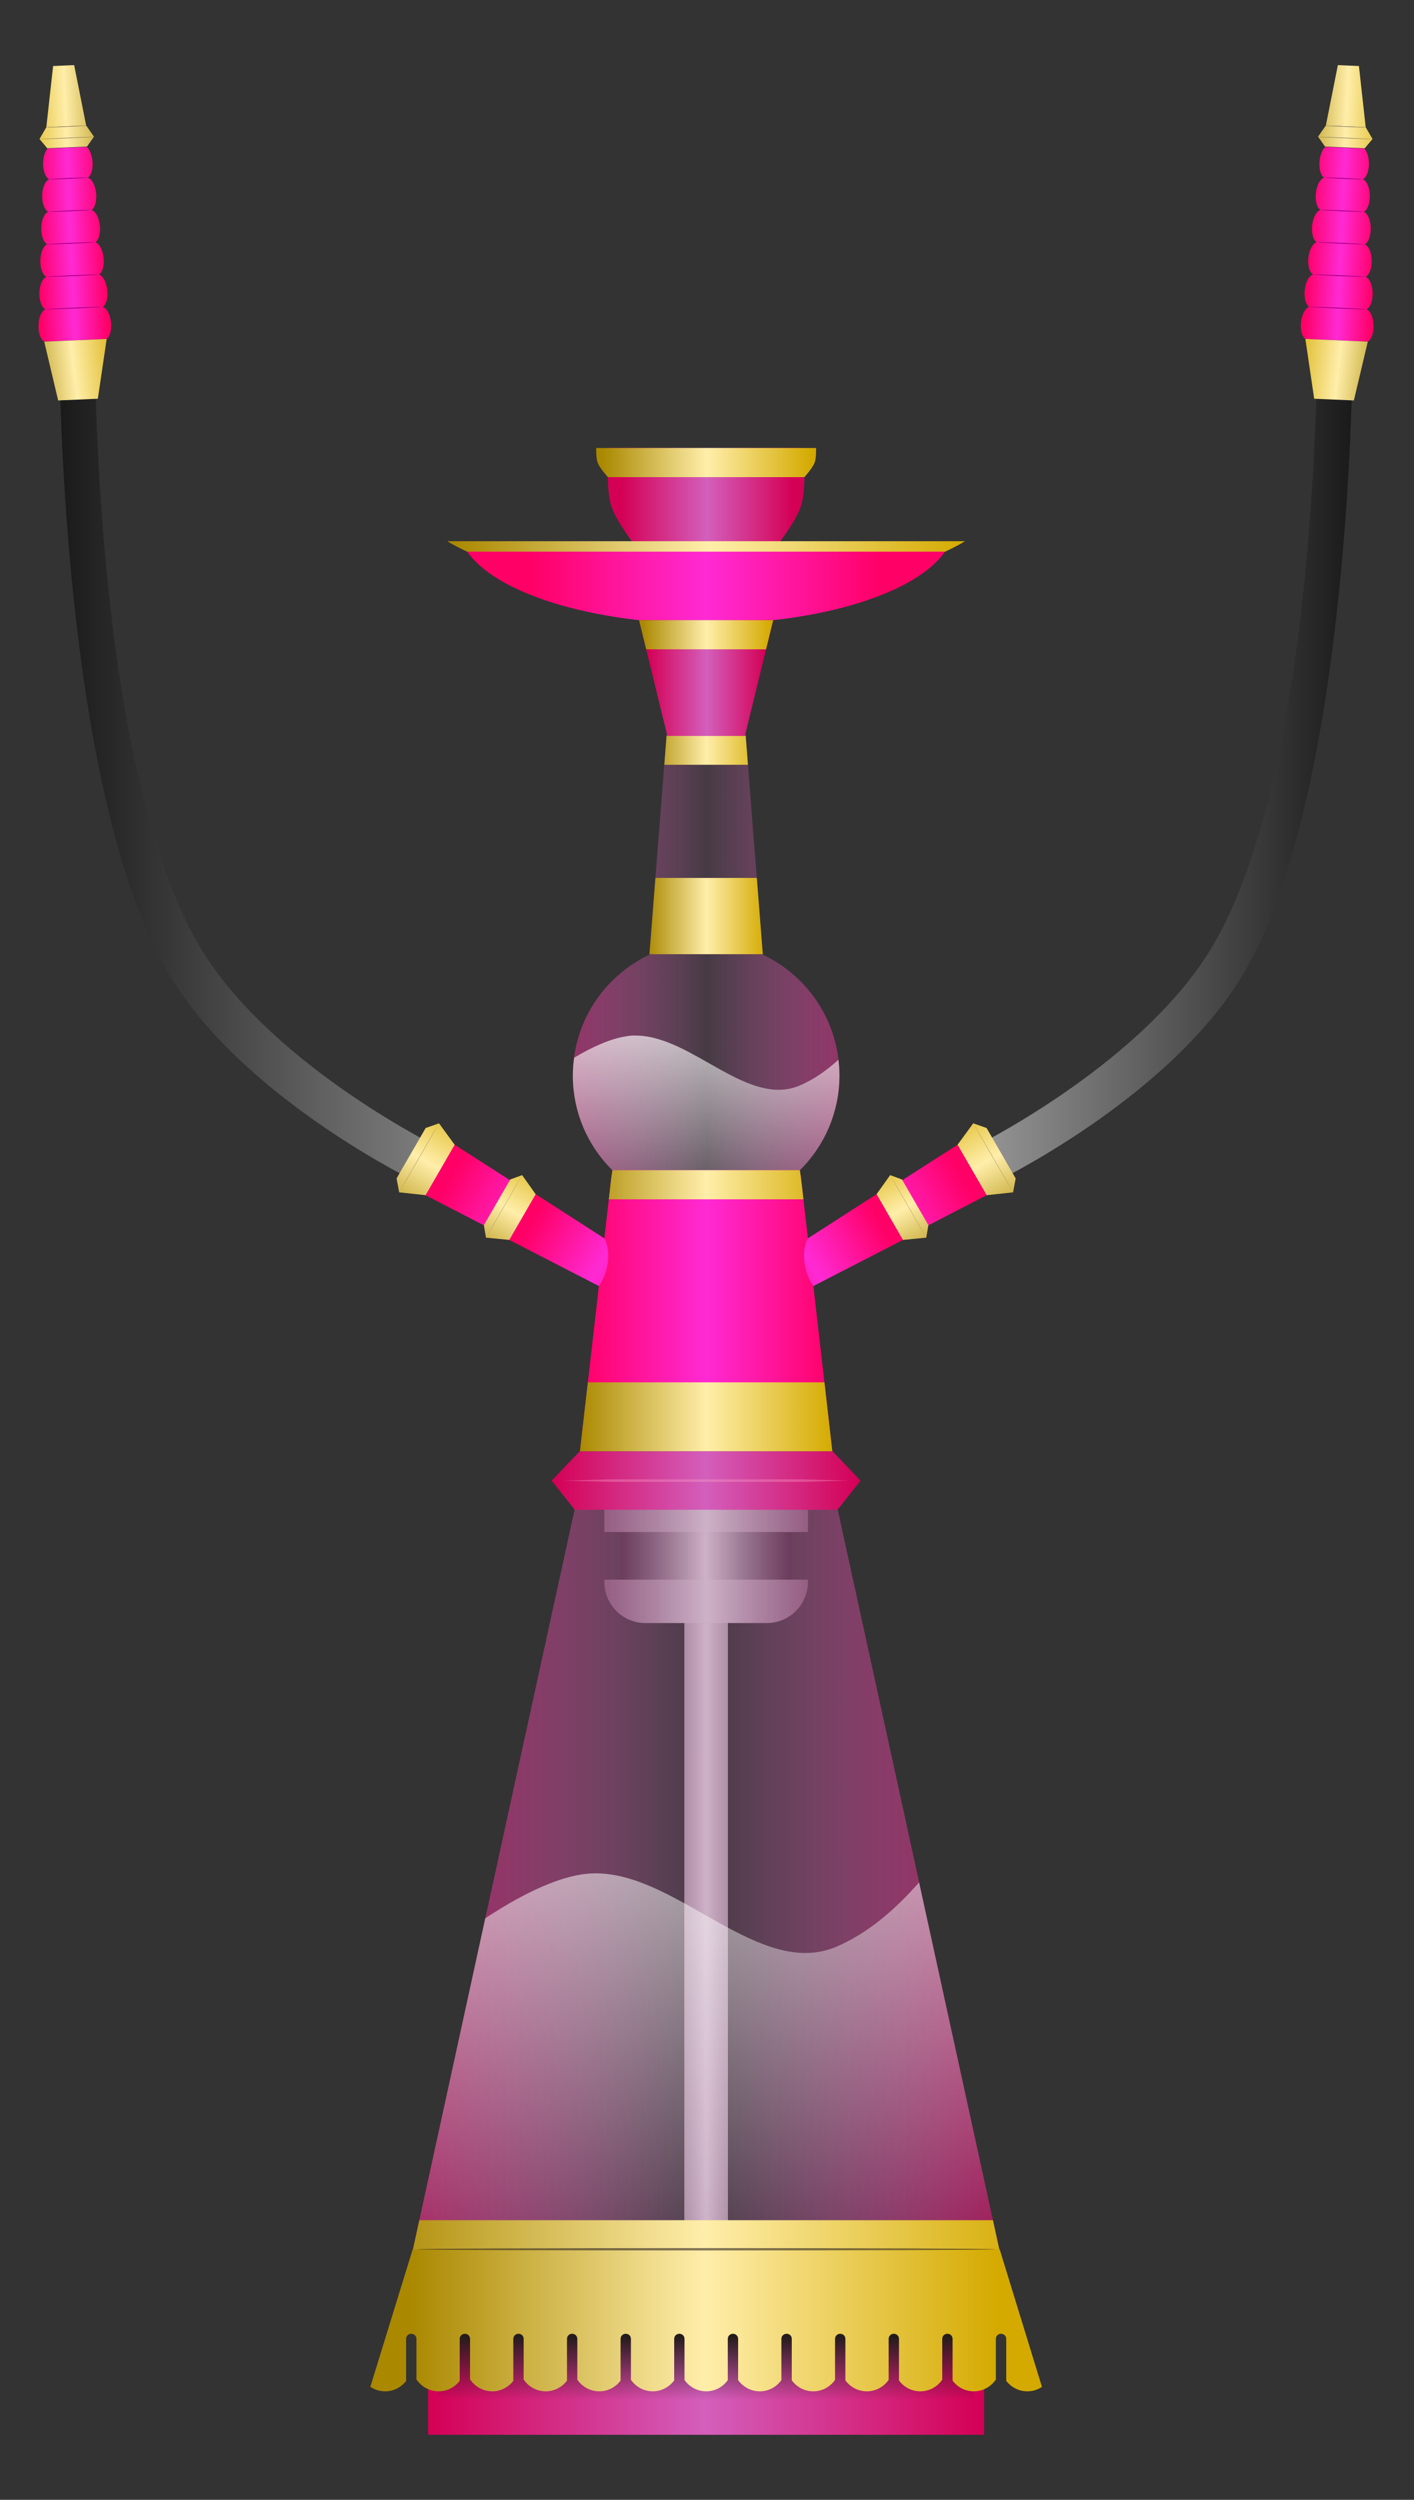 <?xml version="1.0" encoding="UTF-8" standalone="no"?>
<!-- Created with Inkscape (http://www.inkscape.org/) -->

<svg
   xmlns:dc="http://purl.org/dc/elements/1.1/"
   xmlns:cc="http://creativecommons.org/ns#"
   xmlns:rdf="http://www.w3.org/1999/02/22-rdf-syntax-ns#"
   xmlns:svg="http://www.w3.org/2000/svg"
   xmlns="http://www.w3.org/2000/svg"
   xmlns:xlink="http://www.w3.org/1999/xlink"
   xmlns:sodipodi="http://sodipodi.sourceforge.net/DTD/sodipodi-0.dtd"
   xmlns:inkscape="http://www.inkscape.org/namespaces/inkscape"
   width="300"
   height="530"
   id="svg2"
   version="1.1"
   inkscape:version="0.48.2 r9819"
   sodipodi:docname="Hookah.svg">
  <rect width="100%" height="100%" fill="#333333" stroke="none"/>
  <title
     id="title5192">Hookah Sheesha Water Pipe </title>
  <defs
     id="defs4">
    <linearGradient
       inkscape:collect="always"
       id="linearGradient3288">
      <stop
         style="stop-color:#ffffff;stop-opacity:1;"
         offset="0"
         id="stop3290" />
      <stop
         style="stop-color:#ffffff;stop-opacity:0;"
         offset="1"
         id="stop3292" />
    </linearGradient>
    <linearGradient
       inkscape:collect="always"
       id="linearGradient3241">
      <stop
         style="stop-color:#ffffff;stop-opacity:1;"
         offset="0"
         id="stop3243" />
      <stop
         style="stop-color:#ffffff;stop-opacity:0;"
         offset="1"
         id="stop3245" />
    </linearGradient>
    <linearGradient
       id="linearGradient10487">
      <stop
         style="stop-color:#1a1a1a;stop-opacity:1;"
         offset="0"
         id="stop10489" />
      <stop
         style="stop-color:#808080;stop-opacity:1"
         offset="1"
         id="stop10491" />
    </linearGradient>
    <linearGradient
       id="linearGradient10479">
      <stop
         style="stop-color:#1a1a1a;stop-opacity:1;"
         offset="0"
         id="stop10481" />
      <stop
         style="stop-color:#999999;stop-opacity:1"
         offset="1"
         id="stop10483" />
    </linearGradient>
    <linearGradient
       inkscape:collect="always"
       id="linearGradient9201">
      <stop
         style="stop-color:#241c1c;stop-opacity:1;"
         offset="0"
         id="stop9203" />
      <stop
         style="stop-color:#241c1c;stop-opacity:0;"
         offset="1"
         id="stop9205" />
    </linearGradient>
    <linearGradient
       id="linearGradient6828">
      <stop
         style="stop-color:#241c22;stop-opacity:1"
         offset="0"
         id="stop6830" />
      <stop
         id="stop6836"
         offset="0.5"
         style="stop-color:#c8b7c4;stop-opacity:1" />
      <stop
         style="stop-color:#241c22;stop-opacity:1"
         offset="1"
         id="stop6832" />
    </linearGradient>
    <linearGradient
       id="linearGradient5284">
      <stop
         id="stop5286"
         offset="0"
         style="stop-color:#ff0066;stop-opacity:1" />
      <stop
         style="stop-color:#ff2ad4;stop-opacity:1"
         offset="0.5"
         id="stop5288" />
      <stop
         id="stop5290"
         offset="1"
         style="stop-color:#ff0066;stop-opacity:1" />
    </linearGradient>
    <linearGradient
       id="linearGradient5272">
      <stop
         style="stop-color:#ff0066;stop-opacity:1"
         offset="0"
         id="stop5274" />
      <stop
         id="stop5282"
         offset="0.5"
         style="stop-color:#ff2ad4;stop-opacity:1" />
      <stop
         style="stop-color:#ff0066;stop-opacity:1"
         offset="1"
         id="stop5276" />
    </linearGradient>
    <linearGradient
       id="linearGradient5159">
      <stop
         style="stop-color:#d4aa00;stop-opacity:1"
         offset="0"
         id="stop5161" />
      <stop
         id="stop5167"
         offset="0.5"
         style="stop-color:#ffeeaa;stop-opacity:1" />
      <stop
         style="stop-color:#aa8800;stop-opacity:1"
         offset="1"
         id="stop5163" />
    </linearGradient>
    <linearGradient
       id="linearGradient5077">
      <stop
         style="stop-color:#d40055;stop-opacity:1;"
         offset="0"
         id="stop5079" />
      <stop
         id="stop5085"
         offset="0.5"
         style="stop-color:#d35fbc;stop-opacity:1" />
      <stop
         style="stop-color:#d40055;stop-opacity:1"
         offset="1"
         id="stop5081" />
    </linearGradient>
    <linearGradient
       id="linearGradient5067">
      <stop
         style="stop-color:#aa0044;stop-opacity:1"
         offset="0"
         id="stop5069" />
      <stop
         id="stop5075"
         offset="0.5"
         style="stop-color:#ff80e5;stop-opacity:0.095" />
      <stop
         style="stop-color:#aa0044;stop-opacity:1"
         offset="1"
         id="stop5071" />
    </linearGradient>
    <linearGradient
       id="linearGradient5159-8">
      <stop
         style="stop-color:#d4aa00;stop-opacity:1"
         offset="0"
         id="stop5161-8" />
      <stop
         id="stop5167-2"
         offset="0.5"
         style="stop-color:#ffeeaa;stop-opacity:1" />
      <stop
         style="stop-color:#aa8800;stop-opacity:1"
         offset="1"
         id="stop5163-7" />
    </linearGradient>
    <linearGradient
       id="linearGradient5159-2">
      <stop
         style="stop-color:#d4aa00;stop-opacity:1"
         offset="0"
         id="stop5161-6" />
      <stop
         id="stop5167-0"
         offset="0.5"
         style="stop-color:#ffeeaa;stop-opacity:1" />
      <stop
         style="stop-color:#aa8800;stop-opacity:1"
         offset="1"
         id="stop5163-4" />
    </linearGradient>
    <linearGradient
       inkscape:collect="always"
       xlink:href="#linearGradient6828"
       id="linearGradient10303"
       gradientUnits="userSpaceOnUse"
       gradientTransform="translate(1.074,0)"
       x1="637.972"
       y1="715.647"
       x2="717.48"
       y2="715.647" />
    <linearGradient
       inkscape:collect="always"
       xlink:href="#linearGradient6828"
       id="linearGradient10305"
       gradientUnits="userSpaceOnUse"
       gradientTransform="matrix(3.92,0,0,0.146,-1978.062,477.628)"
       x1="667.095"
       y1="715.647"
       x2="688.357"
       y2="715.647" />
    <linearGradient
       inkscape:collect="always"
       xlink:href="#linearGradient6828"
       id="linearGradient10307"
       gradientUnits="userSpaceOnUse"
       gradientTransform="matrix(4.667,0,0,0.174,-2483.918,450.781)"
       x1="660.751"
       y1="715.647"
       x2="694.701"
       y2="715.647" />
    <linearGradient
       inkscape:collect="always"
       xlink:href="#linearGradient5067"
       id="linearGradient10309"
       gradientUnits="userSpaceOnUse"
       gradientTransform="matrix(1.722,0,0,1.708,-427.869,-813.544)"
       x1="478.212"
       y1="817.123"
       x2="807.458"
       y2="817.123" />
    <linearGradient
       inkscape:collect="always"
       xlink:href="#linearGradient5077"
       id="linearGradient10315"
       gradientUnits="userSpaceOnUse"
       gradientTransform="matrix(2.48,0,0,1.708,-889.065,-958.626)"
       x1="658.936"
       y1="314.489"
       x2="606.296"
       y2="314.489" />
    <linearGradient
       inkscape:collect="always"
       xlink:href="#linearGradient5159-8"
       id="linearGradient10317"
       gradientUnits="userSpaceOnUse"
       gradientTransform="matrix(7.295,0,0,1.708,-3933.996,-2589.674)"
       x1="643.362"
       y1="1259.258"
       x2="621.533"
       y2="1259.258" />
    <linearGradient
       inkscape:collect="always"
       xlink:href="#linearGradient5272"
       id="linearGradient10319"
       gradientUnits="userSpaceOnUse"
       gradientTransform="matrix(1.715,0,0,1.708,-485.708,-637.128)"
       x1="601.601"
       y1="144.119"
       x2="756.589"
       y2="144.119" />
    <linearGradient
       inkscape:collect="always"
       xlink:href="#linearGradient5159-8"
       id="linearGradient10321"
       gradientUnits="userSpaceOnUse"
       gradientTransform="matrix(17.746,0,0,1.708,-10542.169,-2533.3)"
       x1="643.362"
       y1="1259.258"
       x2="621.533"
       y2="1259.258" />
    <linearGradient
       inkscape:collect="always"
       xlink:href="#linearGradient5067"
       id="linearGradient10323"
       gradientUnits="userSpaceOnUse"
       gradientTransform="matrix(1.708,0,0,1.708,-401.009,-2087.921)"
       x1="736.445"
       y1="1162.046"
       x2="528.799"
       y2="1162.046" />
    <linearGradient
       inkscape:collect="always"
       xlink:href="#linearGradient5159"
       id="linearGradient10325"
       gradientUnits="userSpaceOnUse"
       gradientTransform="matrix(1.236,0,0,1.708,-102.409,-2275.956)"
       x1="669.094"
       y1="1259.258"
       x2="595.801"
       y2="1259.258" />
    <linearGradient
       inkscape:collect="always"
       xlink:href="#linearGradient5159"
       id="linearGradient10327"
       gradientUnits="userSpaceOnUse"
       gradientTransform="matrix(1.236,0,0,1.708,-102.416,-2419.295)"
       x1="669.094"
       y1="1259.258"
       x2="595.801"
       y2="1259.258" />
    <linearGradient
       inkscape:collect="always"
       xlink:href="#linearGradient5077"
       id="linearGradient10333"
       gradientUnits="userSpaceOnUse"
       gradientTransform="matrix(1.708,0,0,1.708,-401.003,-828.378)"
       x1="658.936"
       y1="314.489"
       x2="606.296"
       y2="314.489" />
    <linearGradient
       inkscape:collect="always"
       xlink:href="#linearGradient5159"
       id="linearGradient10335"
       gradientUnits="userSpaceOnUse"
       gradientTransform="matrix(4.45,0,0,1.708,-2135.082,-2459.413)"
       x1="643.362"
       y1="1259.258"
       x2="621.533"
       y2="1259.258" />
    <linearGradient
       inkscape:collect="always"
       xlink:href="#linearGradient5284"
       id="linearGradient10337"
       gradientUnits="userSpaceOnUse"
       gradientTransform="matrix(1.806,0,0,1.708,-547.446,-639.722)"
       x1="626.205"
       y1="466.187"
       x2="731.986"
       y2="466.187" />
    <linearGradient
       inkscape:collect="always"
       xlink:href="#linearGradient5159"
       id="linearGradient10339"
       gradientUnits="userSpaceOnUse"
       gradientTransform="matrix(1.806,0,0,1.708,-463.056,-2090.516)"
       x1="685.787"
       y1="1259.258"
       x2="579.108"
       y2="1259.258" />
    <linearGradient
       inkscape:collect="always"
       xlink:href="#linearGradient5077"
       id="linearGradient10341"
       gradientUnits="userSpaceOnUse"
       gradientTransform="matrix(0.772,0,0,0.57,182.399,-217.062)"
       x1="491.94"
       y1="1002.962"
       x2="793.73"
       y2="1002.962" />
    <linearGradient
       inkscape:collect="always"
       xlink:href="#linearGradient5284"
       id="linearGradient10343"
       gradientUnits="userSpaceOnUse"
       gradientTransform="matrix(-0.61,-0.446,0.61,-0.446,433.161,1971.561)"
       x1="653.138"
       y1="1230.238"
       x2="565.015"
       y2="1139.384" />
    <linearGradient
       inkscape:collect="always"
       xlink:href="#linearGradient5159-2"
       id="linearGradient10345"
       gradientUnits="userSpaceOnUse"
       gradientTransform="matrix(0,0.396,-2.709,-6.4919197e-8,2104.803,588.921)"
       x1="-431.292"
       y1="499.439"
       x2="-431.292"
       y2="474.994" />
    <linearGradient
       inkscape:collect="always"
       xlink:href="#linearGradient5284"
       id="linearGradient10347"
       gradientUnits="userSpaceOnUse"
       gradientTransform="matrix(-0.61,-0.446,0.61,-0.446,433.161,1269.681)"
       x1="653.138"
       y1="1230.238"
       x2="565.015"
       y2="1139.384" />
    <linearGradient
       inkscape:collect="always"
       xlink:href="#linearGradient5159-2"
       id="linearGradient10349"
       gradientUnits="userSpaceOnUse"
       gradientTransform="matrix(0,0.396,-2.709,-6.4919201e-8,2104.803,588.921)"
       x1="-431.292"
       y1="499.439"
       x2="-431.292"
       y2="474.994" />
    <linearGradient
       inkscape:collect="always"
       xlink:href="#linearGradient5284"
       id="linearGradient10351"
       gradientUnits="userSpaceOnUse"
       gradientTransform="matrix(-0.61,-0.446,0.61,-0.446,433.161,1971.561)"
       x1="653.138"
       y1="1230.238"
       x2="565.015"
       y2="1139.384" />
    <linearGradient
       inkscape:collect="always"
       xlink:href="#linearGradient5159-2"
       id="linearGradient10353"
       gradientUnits="userSpaceOnUse"
       gradientTransform="matrix(0,0.396,-2.709,-6.4919197e-8,2104.803,588.921)"
       x1="-431.292"
       y1="499.439"
       x2="-431.292"
       y2="474.994" />
    <linearGradient
       inkscape:collect="always"
       xlink:href="#linearGradient5284"
       id="linearGradient10355"
       gradientUnits="userSpaceOnUse"
       gradientTransform="matrix(-0.61,-0.446,0.61,-0.446,433.161,1269.681)"
       x1="653.138"
       y1="1230.238"
       x2="565.015"
       y2="1139.384" />
    <linearGradient
       inkscape:collect="always"
       xlink:href="#linearGradient5159-2"
       id="linearGradient10357"
       gradientUnits="userSpaceOnUse"
       gradientTransform="matrix(0,0.396,-2.709,-6.4919201e-8,2104.803,588.921)"
       x1="-431.292"
       y1="499.439"
       x2="-431.292"
       y2="474.994" />
    <linearGradient
       inkscape:collect="always"
       xlink:href="#linearGradient5077"
       id="linearGradient10359"
       gradientUnits="userSpaceOnUse"
       gradientTransform="matrix(1.664,0,0,2.429,-442.181,-1315.734)"
       x1="804.828"
       y1="955.734"
       x2="552.464"
       y2="955.734" />
    <linearGradient
       inkscape:collect="always"
       xlink:href="#linearGradient9201"
       id="linearGradient10361"
       gradientUnits="userSpaceOnUse"
       gradientTransform="matrix(1,0,0,1.64,2.397827e-6,-1820.878)"
       x1="702.429"
       y1="1688.219"
       x2="702.429"
       y2="1717.317" />
    <linearGradient
       inkscape:collect="always"
       xlink:href="#linearGradient5159"
       id="linearGradient10363"
       gradientUnits="userSpaceOnUse"
       gradientTransform="matrix(1.713,0,0,1.708,-475.243,-1885.29)"
       x1="808.214"
       y1="1640.891"
       x2="548.405"
       y2="1640.891" />
    <linearGradient
       inkscape:collect="always"
       xlink:href="#linearGradient5159"
       id="linearGradient10365"
       gradientUnits="userSpaceOnUse"
       gradientTransform="matrix(5.665,0,0,1.708,-2894.39,-1280.997)"
       x1="676.511"
       y1="1262.174"
       x2="587.661"
       y2="1262.174" />
    <linearGradient
       inkscape:collect="always"
       xlink:href="#linearGradient5159-2"
       id="linearGradient10367"
       gradientUnits="userSpaceOnUse"
       gradientTransform="matrix(0,3.291,-2.904,-8.0523226e-7,1517.533,722.279)"
       x1="-431.292"
       y1="499.439"
       x2="-431.292"
       y2="474.994" />
    <linearGradient
       inkscape:collect="always"
       xlink:href="#linearGradient5284"
       id="linearGradient10369"
       gradientUnits="userSpaceOnUse"
       gradientTransform="matrix(0.823,0.083,-0.069,0.997,-40.6,4.947)"
       x1="153.26"
       y1="-587.005"
       x2="96.233"
       y2="-582.237" />
    <linearGradient
       inkscape:collect="always"
       xlink:href="#linearGradient5159-8"
       id="linearGradient10371"
       gradientUnits="userSpaceOnUse"
       gradientTransform="matrix(1.623,-0.041,0.07,1.005,-426.633,-725.258)"
       x1="338.191"
       y1="221.065"
       x2="292.395"
       y2="221.065" />
    <linearGradient
       inkscape:collect="always"
       xlink:href="#linearGradient5159-2"
       id="linearGradient10373"
       gradientUnits="userSpaceOnUse"
       gradientTransform="matrix(0,-0.692,-2.904,1.6923694e-7,1517.534,-987.136)"
       x1="-431.292"
       y1="499.439"
       x2="-431.292"
       y2="474.994" />
    <linearGradient
       inkscape:collect="always"
       xlink:href="#linearGradient5159-2"
       id="linearGradient10375"
       gradientUnits="userSpaceOnUse"
       gradientTransform="matrix(0,3.291,-2.904,-8.0523226e-7,1517.533,722.279)"
       x1="-431.292"
       y1="499.439"
       x2="-431.292"
       y2="474.994" />
    <linearGradient
       inkscape:collect="always"
       xlink:href="#linearGradient5284"
       id="linearGradient10377"
       gradientUnits="userSpaceOnUse"
       gradientTransform="matrix(0.823,0.083,-0.069,0.997,-40.6,4.947)"
       x1="153.26"
       y1="-587.005"
       x2="96.233"
       y2="-582.237" />
    <linearGradient
       inkscape:collect="always"
       xlink:href="#linearGradient5159-8"
       id="linearGradient10379"
       gradientUnits="userSpaceOnUse"
       gradientTransform="matrix(1.623,-0.041,0.07,1.005,-426.633,-725.258)"
       x1="338.191"
       y1="221.065"
       x2="292.395"
       y2="221.065" />
    <linearGradient
       inkscape:collect="always"
       xlink:href="#linearGradient5159-2"
       id="linearGradient10381"
       gradientUnits="userSpaceOnUse"
       gradientTransform="matrix(0,-0.692,-2.904,1.6923694e-7,1517.534,-987.136)"
       x1="-431.292"
       y1="499.439"
       x2="-431.292"
       y2="474.994" />
    <linearGradient
       inkscape:collect="always"
       xlink:href="#linearGradient10479"
       id="linearGradient10485"
       x1="207.768"
       y1="513.602"
       x2="485.471"
       y2="513.602"
       gradientUnits="userSpaceOnUse" />
    <linearGradient
       inkscape:collect="always"
       xlink:href="#linearGradient10487"
       id="linearGradient10493"
       x1="207.768"
       y1="513.602"
       x2="485.471"
       y2="513.602"
       gradientUnits="userSpaceOnUse" />
    <linearGradient
       inkscape:collect="always"
       xlink:href="#linearGradient5067"
       id="linearGradient3238"
       gradientUnits="userSpaceOnUse"
       gradientTransform="matrix(0.483,0,0,0.479,-160.504,5.856)"
       x1="478.212"
       y1="817.123"
       x2="807.458"
       y2="817.123" />
    <linearGradient
       inkscape:collect="always"
       xlink:href="#linearGradient3241"
       id="linearGradient3247"
       x1="164.732"
       y1="320.048"
       x2="179.267"
       y2="473.474"
       gradientUnits="userSpaceOnUse" />
    <linearGradient
       inkscape:collect="always"
       id="linearGradient3241-7">
      <stop
         style="stop-color:#ffffff;stop-opacity:1;"
         offset="0"
         id="stop3243-4" />
      <stop
         style="stop-color:#ffffff;stop-opacity:0;"
         offset="1"
         id="stop3245-0" />
    </linearGradient>
    <linearGradient
       gradientTransform="matrix(0.682,0,0,0.682,48.715,470.958)"
       y2="473.474"
       x2="179.267"
       y1="320.048"
       x1="164.732"
       gradientUnits="userSpaceOnUse"
       id="linearGradient3264"
       xlink:href="#linearGradient3241-7"
       inkscape:collect="always" />
    <linearGradient
       inkscape:collect="always"
       xlink:href="#linearGradient5067"
       id="linearGradient3285"
       gradientUnits="userSpaceOnUse"
       gradientTransform="matrix(0.479,0,0,0.479,-152.97,-351.617)"
       x1="736.445"
       y1="1162.046"
       x2="528.799"
       y2="1162.046" />
    <linearGradient
       inkscape:collect="always"
       xlink:href="#linearGradient3288"
       id="linearGradient3294"
       x1="142.749"
       y1="198.823"
       x2="143.32"
       y2="259.919"
       gradientUnits="userSpaceOnUse" />
  </defs>
  <sodipodi:namedview
     id="base"
     pagecolor="#ffffff"
     bordercolor="#666666"
     borderopacity="1.0"
     inkscape:pageopacity="0.0"
     inkscape:pageshadow="2"
     inkscape:zoom="0.61918773"
     inkscape:cx="-15.645066"
     inkscape:cy="302.58653"
     inkscape:document-units="px"
     inkscape:current-layer="layer1"
     showgrid="false"
     inkscape:showpageshadow="false"
     inkscape:window-width="1600"
     inkscape:window-height="850"
     inkscape:window-x="-8"
     inkscape:window-y="-8"
     inkscape:window-maximized="1"
     showguides="true"
     inkscape:guide-bbox="true" />
  <g
     inkscape:label="Layer 1"
     inkscape:groupmode="layer"
     id="layer1"
     transform="translate(0,-522.362)">
    <g
       id="g10383"
       transform="matrix(0.302,0,0,0.302,-54.059,741.302)">
      <g
         transform="translate(-2.15e-5,0)"
         id="g10268">
        <g
           transform="matrix(-0.963,0,0,0.963,1329.398,34.72)"
           id="g9113">
          <path
             style="fill:url(#linearGradient10485);fill-opacity:1;stroke:none"
             d="m 470.434,821.54 c 0,0 -124.65,-59.601 -180.009,-148.156 C 207.342,540.48 207.768,210.497 207.768,210.497 l 25.925,-4.833 c 0,0 -2.027,321.493 80.361,449.461 53.494,83.09 171.416,140.637 171.416,140.637 z"
             id="path9115"
             inkscape:connector-curvature="0"
             transform="translate(0,-747.638)"
             sodipodi:nodetypes="csccscc" />
          <g
             id="g9117"
             transform="matrix(1.06,-0.046,0.043,0.999,-6.524,13.815)">
            <g
               transform="matrix(0.979,0,0,1,134.807,-10.203)"
               id="g9119">
              <path
                 inkscape:connector-curvature="0"
                 id="path9121"
                 d="m 95.282,-734.607 -6.594,44.344 28,0 -6.594,-44.344 z"
                 style="fill:url(#linearGradient10367);fill-opacity:1;stroke:none"
                 sodipodi:nodetypes="ccccc" />
              <path
                 style="fill:url(#linearGradient10369);fill-opacity:1;stroke:none"
                 d="m 88.986,-674.669 c -1.864,1.904 -3.314,5.688 -3.625,10.188 -0.406,5.875 1.23,10.939 3.781,12.281 -2.697,0.817 -5.001,5.473 -5.406,11.344 -0.408,5.911 1.235,11.007 3.812,12.312 -2.721,0.769 -5.029,5.433 -5.438,11.344 -0.406,5.87 1.203,10.934 3.75,12.281 -2.7,0.811 -5,5.5 -5.406,11.375 -0.408,5.911 1.266,10.976 3.844,12.281 -2.721,0.769 -5.06,5.464 -5.469,11.375 -0.406,5.875 1.23,10.939 3.781,12.281 -2.697,0.817 -5.001,5.473 -5.406,11.344 -0.392,5.667 1.104,10.578 3.5,12.125 l 43.969,0 c 2.396,-1.547 3.892,-6.458 3.5,-12.125 -0.406,-5.87 -2.678,-10.527 -5.375,-11.344 2.551,-1.343 4.156,-6.406 3.75,-12.281 -0.408,-5.911 -2.717,-10.606 -5.438,-11.375 2.578,-1.305 4.221,-6.371 3.812,-12.281 -0.406,-5.875 -2.706,-10.564 -5.406,-11.375 2.547,-1.347 4.156,-6.411 3.75,-12.281 -0.408,-5.911 -2.717,-10.574 -5.438,-11.344 2.578,-1.305 4.221,-6.402 3.812,-12.312 -0.406,-5.87 -2.709,-10.527 -5.406,-11.344 2.551,-1.343 4.187,-6.406 3.781,-12.281 -0.31,-4.49 -1.734,-8.28 -3.594,-10.188 l -27.438,0 z"
                 id="path9123"
                 inkscape:connector-curvature="0" />
              <path
                 style="fill:url(#linearGradient10371);fill-opacity:1;stroke:none"
                 d="m 80.738,-534.127 8,43.269 27.902,0 8,-43.269 z"
                 id="path9125"
                 inkscape:connector-curvature="0"
                 sodipodi:nodetypes="ccccc" />
              <path
                 sodipodi:nodetypes="ccccccc"
                 style="fill:url(#linearGradient10373);fill-opacity:1;stroke:none"
                 d="m 88.702,-674.894 -5.159,-6.982 5.159,-8.384 27.973,0 5.159,8.384 -5.159,6.982 z"
                 id="path9127"
                 inkscape:connector-curvature="0" />
              <path
                 transform="matrix(1.094,0,0,-0.898,-756.127,361.572)"
                 d="m 802.379,1161.809 c 0,0.131 -7.778,0.237 -17.373,0.237 -9.595,0 -17.373,-0.106 -17.373,-0.237 0,-0.131 7.778,-0.237 17.373,-0.237 9.595,0 17.373,0.106 17.373,0.237 z"
                 sodipodi:ry="0.23733394"
                 sodipodi:rx="17.372845"
                 sodipodi:cy="1161.8091"
                 sodipodi:cx="785.00574"
                 id="path9129"
                 style="opacity:0.716;fill:#6c5d53;fill-opacity:1;stroke:none"
                 sodipodi:type="arc" />
              <path
                 sodipodi:type="arc"
                 style="opacity:0.716;fill:#6c5d53;fill-opacity:1;stroke:none"
                 id="path9131"
                 sodipodi:cx="785.00574"
                 sodipodi:cy="1161.8091"
                 sodipodi:rx="17.372845"
                 sodipodi:ry="0.23733394"
                 d="m 802.379,1161.809 c 0,0.131 -7.778,0.237 -17.373,0.237 -9.595,0 -17.373,-0.106 -17.373,-0.237 0,-0.131 7.778,-0.237 17.373,-0.237 9.595,0 17.373,0.106 17.373,0.237 z"
                 transform="matrix(0.798,0,0,-0.898,-523.414,353.249)" />
            </g>
            <path
               transform="matrix(1.075,0,0,0.646,-18.052,-717.535)"
               d="m 247.971,85.278 c 0,0.297 -5.47,0.537 -12.217,0.537 -6.747,0 -12.217,-0.24 -12.217,-0.537 0,-0.297 5.47,-0.537 12.217,-0.537 6.747,0 12.217,0.24 12.217,0.537 z"
               sodipodi:ry="0.53702539"
               sodipodi:rx="12.217327"
               sodipodi:cy="85.277946"
               sodipodi:cx="235.75415"
               id="path9133"
               style="fill:#aa0088;fill-opacity:1;stroke:none"
               sodipodi:type="arc" />
            <path
               sodipodi:type="arc"
               style="fill:#aa0088;fill-opacity:1;stroke:none"
               id="path9135"
               sodipodi:cx="235.75415"
               sodipodi:cy="85.277946"
               sodipodi:rx="12.217327"
               sodipodi:ry="0.53702539"
               d="m 247.971,85.278 c 0,0.297 -5.47,0.537 -12.217,0.537 -6.747,0 -12.217,-0.24 -12.217,-0.537 0,-0.297 5.47,-0.537 12.217,-0.537 6.747,0 12.217,0.24 12.217,0.537 z"
               transform="matrix(1.58,0,0,0.646,-137.125,-622.931)" />
            <path
               transform="matrix(1.464,0,0,0.646,-109.923,-646.582)"
               d="m 247.971,85.278 c 0,0.297 -5.47,0.537 -12.217,0.537 -6.747,0 -12.217,-0.24 -12.217,-0.537 0,-0.297 5.47,-0.537 12.217,-0.537 6.747,0 12.217,0.24 12.217,0.537 z"
               sodipodi:ry="0.53702539"
               sodipodi:rx="12.217327"
               sodipodi:cy="85.277946"
               sodipodi:cx="235.75415"
               id="path9137"
               style="fill:#aa0088;fill-opacity:1;stroke:none"
               sodipodi:type="arc" />
            <path
               transform="matrix(1.327,0,0,0.646,-77.539,-670.233)"
               d="m 247.971,85.278 c 0,0.297 -5.47,0.537 -12.217,0.537 -6.747,0 -12.217,-0.24 -12.217,-0.537 0,-0.297 5.47,-0.537 12.217,-0.537 6.747,0 12.217,0.24 12.217,0.537 z"
               sodipodi:ry="0.53702539"
               sodipodi:rx="12.217327"
               sodipodi:cy="85.277946"
               sodipodi:cx="235.75415"
               id="path9139"
               style="fill:#aa0088;fill-opacity:1;stroke:none"
               sodipodi:type="arc" />
            <path
               sodipodi:type="arc"
               style="fill:#aa0088;fill-opacity:1;stroke:none"
               id="path9141"
               sodipodi:cx="235.75415"
               sodipodi:cy="85.277946"
               sodipodi:rx="12.217327"
               sodipodi:ry="0.53702539"
               d="m 247.971,85.278 c 0,0.297 -5.47,0.537 -12.217,0.537 -6.747,0 -12.217,-0.24 -12.217,-0.537 0,-0.297 5.47,-0.537 12.217,-0.537 6.747,0 12.217,0.24 12.217,0.537 z"
               transform="matrix(1.19,0,0,0.646,-45.155,-693.884)" />
          </g>
        </g>
        <g
           id="g9089"
           transform="matrix(0.963,0,0,0.963,20.602,34.72)">
          <path
             sodipodi:nodetypes="csccscc"
             transform="translate(0,-747.638)"
             inkscape:connector-curvature="0"
             id="path8550"
             d="m 470.434,821.54 c 0,0 -124.65,-59.601 -180.009,-148.156 C 207.342,540.48 207.768,210.497 207.768,210.497 l 25.925,-4.833 c 0,0 -2.027,321.493 80.361,449.461 53.494,83.09 171.416,140.637 171.416,140.637 z"
             style="fill:url(#linearGradient10493);fill-opacity:1;stroke:none" />
          <g
             transform="matrix(1.06,-0.046,0.043,0.999,-6.524,13.815)"
             id="g9067">
            <g
               id="g9038"
               transform="matrix(0.979,0,0,1,134.807,-10.203)">
              <path
                 sodipodi:nodetypes="ccccc"
                 style="fill:url(#linearGradient10375);fill-opacity:1;stroke:none"
                 d="m 95.282,-734.607 -6.594,44.344 28,0 -6.594,-44.344 z"
                 id="path9016"
                 inkscape:connector-curvature="0" />
              <path
                 inkscape:connector-curvature="0"
                 id="rect8917"
                 d="m 88.986,-674.669 c -1.864,1.904 -3.314,5.688 -3.625,10.188 -0.406,5.875 1.23,10.939 3.781,12.281 -2.697,0.817 -5.001,5.473 -5.406,11.344 -0.408,5.911 1.235,11.007 3.812,12.312 -2.721,0.769 -5.029,5.433 -5.438,11.344 -0.406,5.87 1.203,10.934 3.75,12.281 -2.7,0.811 -5,5.5 -5.406,11.375 -0.408,5.911 1.266,10.976 3.844,12.281 -2.721,0.769 -5.06,5.464 -5.469,11.375 -0.406,5.875 1.23,10.939 3.781,12.281 -2.697,0.817 -5.001,5.473 -5.406,11.344 -0.392,5.667 1.104,10.578 3.5,12.125 l 43.969,0 c 2.396,-1.547 3.892,-6.458 3.5,-12.125 -0.406,-5.87 -2.678,-10.527 -5.375,-11.344 2.551,-1.343 4.156,-6.406 3.75,-12.281 -0.408,-5.911 -2.717,-10.606 -5.438,-11.375 2.578,-1.305 4.221,-6.371 3.812,-12.281 -0.406,-5.875 -2.706,-10.564 -5.406,-11.375 2.547,-1.347 4.156,-6.411 3.75,-12.281 -0.408,-5.911 -2.717,-10.574 -5.438,-11.344 2.578,-1.305 4.221,-6.402 3.812,-12.312 -0.406,-5.87 -2.709,-10.527 -5.406,-11.344 2.551,-1.343 4.187,-6.406 3.781,-12.281 -0.31,-4.49 -1.734,-8.28 -3.594,-10.188 l -27.438,0 z"
                 style="fill:url(#linearGradient10377);fill-opacity:1;stroke:none" />
              <path
                 sodipodi:nodetypes="ccccc"
                 inkscape:connector-curvature="0"
                 id="path8996"
                 d="m 80.738,-534.127 8,43.269 27.902,0 8,-43.269 z"
                 style="fill:url(#linearGradient10379);fill-opacity:1;stroke:none" />
              <path
                 inkscape:connector-curvature="0"
                 id="path8629"
                 d="m 88.702,-674.894 -5.159,-6.982 5.159,-8.384 27.973,0 5.159,8.384 -5.159,6.982 z"
                 style="fill:url(#linearGradient10381);fill-opacity:1;stroke:none"
                 sodipodi:nodetypes="ccccccc" />
              <path
                 sodipodi:type="arc"
                 style="opacity:0.716;fill:#6c5d53;fill-opacity:1;stroke:none"
                 id="path9032"
                 sodipodi:cx="785.00574"
                 sodipodi:cy="1161.8091"
                 sodipodi:rx="17.372845"
                 sodipodi:ry="0.23733394"
                 d="m 802.379,1161.809 c 0,0.131 -7.778,0.237 -17.373,0.237 -9.595,0 -17.373,-0.106 -17.373,-0.237 0,-0.131 7.778,-0.237 17.373,-0.237 9.595,0 17.373,0.106 17.373,0.237 z"
                 transform="matrix(1.094,0,0,-0.898,-756.127,361.572)" />
              <path
                 transform="matrix(0.798,0,0,-0.898,-523.414,353.249)"
                 d="m 802.379,1161.809 c 0,0.131 -7.778,0.237 -17.373,0.237 -9.595,0 -17.373,-0.106 -17.373,-0.237 0,-0.131 7.778,-0.237 17.373,-0.237 9.595,0 17.373,0.106 17.373,0.237 z"
                 sodipodi:ry="0.23733394"
                 sodipodi:rx="17.372845"
                 sodipodi:cy="1161.8091"
                 sodipodi:cx="785.00574"
                 id="path9034"
                 style="opacity:0.716;fill:#6c5d53;fill-opacity:1;stroke:none"
                 sodipodi:type="arc" />
            </g>
            <path
               sodipodi:type="arc"
               style="fill:#aa0088;fill-opacity:1;stroke:none"
               id="path9057"
               sodipodi:cx="235.75415"
               sodipodi:cy="85.277946"
               sodipodi:rx="12.217327"
               sodipodi:ry="0.53702539"
               d="m 247.971,85.278 c 0,0.297 -5.47,0.537 -12.217,0.537 -6.747,0 -12.217,-0.24 -12.217,-0.537 0,-0.297 5.47,-0.537 12.217,-0.537 6.747,0 12.217,0.24 12.217,0.537 z"
               transform="matrix(1.075,0,0,0.646,-18.052,-717.535)" />
            <path
               transform="matrix(1.58,0,0,0.646,-137.125,-622.931)"
               d="m 247.971,85.278 c 0,0.297 -5.47,0.537 -12.217,0.537 -6.747,0 -12.217,-0.24 -12.217,-0.537 0,-0.297 5.47,-0.537 12.217,-0.537 6.747,0 12.217,0.24 12.217,0.537 z"
               sodipodi:ry="0.53702539"
               sodipodi:rx="12.217327"
               sodipodi:cy="85.277946"
               sodipodi:cx="235.75415"
               id="path9059"
               style="fill:#aa0088;fill-opacity:1;stroke:none"
               sodipodi:type="arc" />
            <path
               sodipodi:type="arc"
               style="fill:#aa0088;fill-opacity:1;stroke:none"
               id="path9061"
               sodipodi:cx="235.75415"
               sodipodi:cy="85.277946"
               sodipodi:rx="12.217327"
               sodipodi:ry="0.53702539"
               d="m 247.971,85.278 c 0,0.297 -5.47,0.537 -12.217,0.537 -6.747,0 -12.217,-0.24 -12.217,-0.537 0,-0.297 5.47,-0.537 12.217,-0.537 6.747,0 12.217,0.24 12.217,0.537 z"
               transform="matrix(1.464,0,0,0.646,-109.923,-646.582)" />
            <path
               sodipodi:type="arc"
               style="fill:#aa0088;fill-opacity:1;stroke:none"
               id="path9063"
               sodipodi:cx="235.75415"
               sodipodi:cy="85.277946"
               sodipodi:rx="12.217327"
               sodipodi:ry="0.53702539"
               d="m 247.971,85.278 c 0,0.297 -5.47,0.537 -12.217,0.537 -6.747,0 -12.217,-0.24 -12.217,-0.537 0,-0.297 5.47,-0.537 12.217,-0.537 6.747,0 12.217,0.24 12.217,0.537 z"
               transform="matrix(1.327,0,0,0.646,-77.539,-670.233)" />
            <path
               transform="matrix(1.19,0,0,0.646,-45.155,-693.884)"
               d="m 247.971,85.278 c 0,0.297 -5.47,0.537 -12.217,0.537 -6.747,0 -12.217,-0.24 -12.217,-0.537 0,-0.297 5.47,-0.537 12.217,-0.537 6.747,0 12.217,0.24 12.217,0.537 z"
               sodipodi:ry="0.53702539"
               sodipodi:rx="12.217327"
               sodipodi:cy="85.277946"
               sodipodi:cx="235.75415"
               id="path9065"
               style="fill:#aa0088;fill-opacity:1;stroke:none"
               sodipodi:type="arc" />
          </g>
        </g>
      </g>
      <g
         transform="matrix(0.928,0,0,0.928,36.683,35.929)"
         id="g9333">
        <g
           id="g6969"
           transform="translate(8.863,15.189)">
          <g
             transform="matrix(1.708,0,0,1.708,-480.33,-639.722)"
             id="g6865">
            <path
               sodipodi:nodetypes="ccccc"
               inkscape:connector-curvature="0"
               id="rect6826"
               d="m 669.134,555.345 19.333,0 0,330.539 -19.333,0 z"
               style="fill:url(#linearGradient10303);fill-opacity:1;stroke:none" />
            <path
               style="fill:url(#linearGradient10305);fill-opacity:1;stroke:none"
               d="m 640.932,561.901 c -0.002,0.115 -0.026,0.226 -0.026,0.341 l 0,25.317 75.789,0 0,-25.317 c 0,-0.115 -0.024,-0.226 -0.026,-0.341 l -75.736,0 z"
               id="path6847"
               inkscape:connector-curvature="0" />
            <path
               style="fill:url(#linearGradient10307);fill-opacity:1;stroke:none"
               d="m 633.722,551.268 c -0.003,0.137 -0.031,0.269 -0.031,0.406 l 0,12.5 90.219,0 0,-12.5 c 0,-0.137 -0.028,-0.27 -0.031,-0.406 l -90.156,0 z m -0.031,34 0,0.969 c 0,10.115 8.135,18.25 18.25,18.25 l 53.719,0 c 10.115,0 18.25,-8.135 18.25,-18.25 l 0,-0.969 -90.219,0 z"
               id="rect6840"
               inkscape:connector-curvature="0" />
          </g>
          <path
             sodipodi:nodetypes="ccsccc"
             inkscape:connector-curvature="0"
             id="rect5045"
             d="M 582.297,294.106 452.755,886.436 c 0,0 150.736,20.336 226.311,20.336 75.576,2e-4 226.311,-20.336 226.311,-20.336 L 775.889,294.106 z"
             style="fill:url(#linearGradient10309);fill-opacity:1;stroke:none" />
          <path
             style="fill:url(#linearGradient3247);fill-opacity:1;stroke:none"
             d="M 127.031 397.344 C 125.875 397.318 124.72 397.381 123.562 397.562 C 117.359 398.537 110.078 402.281 103.094 406.875 L 86.531 482.719 C 86.531 482.719 128.8 488.406 150 488.406 C 171.2 488.406 213.469 482.719 213.469 482.719 L 195.219 399.25 C 189.849 405.386 184.003 410.203 177.656 412.906 C 161.488 419.792 144.368 397.732 127.031 397.344 z "
             transform="matrix(3.565,0,0,3.565,144.322,-834.422)"
             id="path3236" />
        </g>
        <g
           id="g6918"
           transform="translate(8.863,15.189)">
          <path
             inkscape:connector-curvature="0"
             id="path5223"
             d="m 636.464,-408.615 c 0,0 -23.759,-27.117 -29.201,-43.798 -4.533,-13.892 -1.873,-43.798 -1.873,-43.798 l 147.354,0 c 0,0 2.659,29.906 -1.873,43.798 -5.443,16.681 -29.201,43.798 -29.201,43.798 z"
             style="fill:url(#linearGradient10315);fill-opacity:1;stroke:none"
             sodipodi:nodetypes="caccacc" />
          <path
             sodipodi:nodetypes="caccacc"
             id="path5211-7"
             d="m 595.859,-496.212 c 0,0 -0.239,7.565 1.04,11.022 1.565,4.231 7.797,11.022 7.797,11.022 l 148.741,0 c 0,0 6.232,-6.791 7.797,-11.022 1.279,-3.457 1.04,-11.022 1.04,-11.022 z"
             style="fill:url(#linearGradient10317);fill-opacity:1;stroke:none"
             inkscape:connector-curvature="0" />
        </g>
        <g
           id="g6922"
           transform="translate(8.863,15.189)">
          <path
             inkscape:connector-curvature="0"
             id="path5138"
             d="m 497.578,-418.737 c 20.89,31.931 94.232,55.532 181.488,55.532 87.258,0 160.6,-23.6 181.488,-55.532 l -362.976,0 z"
             style="fill:url(#linearGradient10319);fill-opacity:1;stroke:none" />
          <path
             inkscape:connector-curvature="0"
             id="path6909"
             d="m 483.16,-425.696 c 5.869,3.81 15,7.906 15,7.906 l 361.812,0 c 0,0 9.131,-4.096 15,-7.906 l -391.812,0 z"
             style="fill:url(#linearGradient10321);fill-opacity:1;stroke:none" />
        </g>
        <g
           id="g6934"
           transform="translate(8.863,15.189)">
          <path
             inkscape:connector-curvature="0"
             id="path5122"
             d="m 651.818,-313.248 -15.692,200.371 c -34.245,16.133 -57.966,50.961 -57.966,91.325 0,55.724 45.155,100.879 100.879,100.879 55.724,0 100.933,-45.155 100.933,-100.879 0,-40.364 -23.72,-75.192 -57.966,-91.325 l -0.053,0 -15.692,-200.371 -54.443,0 z"
             style="fill:url(#linearGradient10323);fill-opacity:1;stroke:none" />
          <g
             id="g6930">
            <path
               style="fill:url(#linearGradient10325);fill-opacity:1;stroke:none"
               d="m 640.689,-170.949 -4.484,57.218 0,0.48 85.721,0 0,-0.48 -4.484,-57.218 -76.754,0 z"
               id="path5185"
               inkscape:connector-curvature="0" />
            <path
               style="fill:url(#linearGradient10327);fill-opacity:1;stroke:none"
               d="m 649.123,-278.607 -1.708,22.044 63.303,0 -1.708,-22.044 -59.887,0 z"
               id="path5194"
               inkscape:connector-curvature="0" />
          </g>
          <path
             style="fill:url(#linearGradient3294);fill-opacity:1;stroke:none"
             d="M 134.156 219.562 C 133.762 219.587 133.363 219.657 132.969 219.719 C 129.602 220.248 125.794 221.988 121.969 224.25 C 121.805 225.482 121.688 226.755 121.688 228.031 C 121.688 243.662 134.369 256.312 150 256.312 C 165.631 256.312 178.312 243.662 178.312 228.031 C 178.312 226.906 178.222 225.779 178.094 224.688 C 175.501 227.046 172.768 228.924 169.875 230.156 C 158.849 234.852 147.166 219.827 135.344 219.562 C 134.95 219.554 134.55 219.538 134.156 219.562 z "
             transform="matrix(3.565,0,0,3.565,144.322,-834.422)"
             id="path3283" />
        </g>
        <g
           id="g6926"
           transform="translate(8.863,15.189)">
          <path
             sodipodi:nodetypes="ccccc"
             style="fill:url(#linearGradient10333);fill-opacity:1;stroke:none"
             d="m 649.723,-278.367 -21.403,-87.596 101.492,0 -21.403,87.596 z"
             id="path5136"
             inkscape:connector-curvature="0" />
          <path
             inkscape:connector-curvature="0"
             id="path5211"
             d="m 628.306,-365.95 5.391,22.044 90.738,0 5.391,-22.044 -101.52,0 z"
             style="fill:url(#linearGradient10335);fill-opacity:1;stroke:none" />
        </g>
        <g
           id="g6940"
           transform="translate(8.863,15.189)">
          <path
             inkscape:connector-curvature="0"
             id="rect5098"
             d="m 608.149,50.152 c -0.549,3.37 -1.008,6.785 -1.411,10.302 l -23.197,202.452 67.446,0 56.158,0 67.446,0 L 751.395,60.454 c -0.403,-3.517 -0.862,-6.932 -1.411,-10.302 l -141.835,0 z"
             style="fill:url(#linearGradient10337);fill-opacity:1;stroke:none" />
          <path
             inkscape:connector-curvature="0"
             id="rect5154"
             d="m 608.13,50.131 c -0.275,1.685 -0.514,3.356 -0.747,5.071 -0.236,1.732 -0.437,3.454 -0.64,5.231 l -1.334,11.743 147.316,0 -1.334,-11.743 c -0.403,-3.517 -0.839,-6.932 -1.388,-10.302 l -141.871,0 z m -18.628,160.499 -5.978,52.254 67.466,0 56.151,0 67.466,0 -5.978,-52.254 -179.127,0 z"
             style="fill:url(#linearGradient10339);fill-opacity:1;stroke:none" />
          <path
             inkscape:connector-curvature="0"
             id="path5087"
             d="m 583.231,262.938 -21.083,22.044 17.454,22.044 67.306,0 26.688,0 10.942,0 26.688,0 67.306,0 17.454,-22.044 -21.083,-22.044 -63.677,0 -26.688,0 -10.942,0 -26.688,0 -63.677,0 z"
             style="fill:url(#linearGradient10341);fill-opacity:1;stroke:none" />
          <path
             style="opacity:0.337;fill:#ffaacc;fill-opacity:1;stroke:none"
             d="m 605.849,284.04 -35.002,0.933 35.002,0.933 43.761,0 58.849,0 43.761,0 35.065,-0.933 -35.065,-0.933 -43.761,0 -58.849,0 z"
             id="path5270"
             inkscape:connector-curvature="0"
             sodipodi:nodetypes="ccccccccccc" />
          <g
             transform="matrix(1.708,0,0,1.708,-480.784,-639.722)"
             id="g6087">
            <g
               id="g6003"
               transform="matrix(0.448,0.776,-0.776,0.448,738.245,-374.727)">
              <g
                 transform="matrix(1.103,0,0,1.14,-80.639,-106.365)"
                 id="g5984">
                <path
                   inkscape:connector-curvature="0"
                   id="path5986"
                   transform="translate(0,-701.88)"
                   d="m 771.844,1124.062 1.625,34 23.062,0 1.656,-34 -26.344,0 z"
                   style="fill:url(#linearGradient10343);fill-opacity:1;stroke:none" />
                <g
                   id="g5988">
                  <path
                     style="fill:url(#linearGradient10345);fill-opacity:1;stroke:none"
                     d="m 771.969,410.05 -4.812,4 4.812,10.531 26.094,0 4.812,-10.531 -4.812,-4 -26.094,0 z"
                     id="path5990"
                     inkscape:connector-curvature="0" />
                  <path
                     sodipodi:type="arc"
                     style="opacity:0.716;fill:#6c5d53;fill-opacity:1;stroke:none"
                     id="path5992"
                     sodipodi:cx="785.00574"
                     sodipodi:cy="1161.8091"
                     sodipodi:rx="17.372845"
                     sodipodi:ry="0.23733394"
                     d="m 802.379,1161.809 c 0,0.131 -7.778,0.237 -17.373,0.237 -9.595,0 -17.373,-0.106 -17.373,-0.237 0,-0.131 7.778,-0.237 17.373,-0.237 9.595,0 17.373,0.106 17.373,0.237 z"
                     transform="matrix(1.022,0,0,0.305,-17.431,59.692)" />
                </g>
              </g>
              <g
                 id="g5978">
                <path
                   style="fill:url(#linearGradient10347);fill-opacity:1;stroke:none"
                   d="m 771.844,422.175 1.75,36.312 0.094,2.094 0.219,4.531 c 2.263,3.336 6.358,6.334 11.531,8.031 3.569,1.171 7.099,1.536 10.219,1.219 l 0.219,-4.344 0.094,-2.187 2.219,-45.656 -26.344,0 z"
                   id="path5586"
                   inkscape:connector-curvature="0" />
                <g
                   id="g5974">
                  <path
                     inkscape:connector-curvature="0"
                     id="path5588"
                     d="m 771.969,410.05 -4.812,4 4.812,10.531 26.094,0 4.812,-10.531 -4.812,-4 -26.094,0 z"
                     style="fill:url(#linearGradient10349);fill-opacity:1;stroke:none" />
                  <path
                     transform="matrix(1.022,0,0,0.305,-17.431,59.692)"
                     d="m 802.379,1161.809 c 0,0.131 -7.778,0.237 -17.373,0.237 -9.595,0 -17.373,-0.106 -17.373,-0.237 0,-0.131 7.778,-0.237 17.373,-0.237 9.595,0 17.373,0.106 17.373,0.237 z"
                     sodipodi:ry="0.23733394"
                     sodipodi:rx="17.372845"
                     sodipodi:cy="1161.8091"
                     sodipodi:cx="785.00574"
                     id="path5968"
                     style="opacity:0.716;fill:#6c5d53;fill-opacity:1;stroke:none"
                     sodipodi:type="arc" />
                </g>
              </g>
            </g>
            <g
               transform="matrix(-0.448,0.776,0.776,0.448,619.887,-374.727)"
               id="g6057">
              <g
                 id="g6059"
                 transform="matrix(1.103,0,0,1.14,-80.639,-106.365)">
                <path
                   style="fill:url(#linearGradient10351);fill-opacity:1;stroke:none"
                   d="m 771.844,1124.062 1.625,34 23.062,0 1.656,-34 -26.344,0 z"
                   transform="translate(0,-701.88)"
                   id="path6061"
                   inkscape:connector-curvature="0" />
                <g
                   id="g6063">
                  <path
                     inkscape:connector-curvature="0"
                     id="path6065"
                     d="m 771.969,410.05 -4.812,4 4.812,10.531 26.094,0 4.812,-10.531 -4.812,-4 -26.094,0 z"
                     style="fill:url(#linearGradient10353);fill-opacity:1;stroke:none" />
                  <path
                     transform="matrix(1.022,0,0,0.305,-17.431,59.692)"
                     d="m 802.379,1161.809 c 0,0.131 -7.778,0.237 -17.373,0.237 -9.595,0 -17.373,-0.106 -17.373,-0.237 0,-0.131 7.778,-0.237 17.373,-0.237 9.595,0 17.373,0.106 17.373,0.237 z"
                     sodipodi:ry="0.23733394"
                     sodipodi:rx="17.372845"
                     sodipodi:cy="1161.8091"
                     sodipodi:cx="785.00574"
                     id="path6067"
                     style="opacity:0.716;fill:#6c5d53;fill-opacity:1;stroke:none"
                     sodipodi:type="arc" />
                </g>
              </g>
              <g
                 id="g6069">
                <path
                   inkscape:connector-curvature="0"
                   id="path6071"
                   d="m 771.844,422.175 1.75,36.312 0.094,2.094 0.219,4.531 c 2.263,3.336 6.358,6.334 11.531,8.031 3.569,1.171 7.099,1.536 10.219,1.219 l 0.219,-4.344 0.094,-2.187 2.219,-45.656 -26.344,0 z"
                   style="fill:url(#linearGradient10355);fill-opacity:1;stroke:none" />
                <g
                   id="g6073">
                  <path
                     style="fill:url(#linearGradient10357);fill-opacity:1;stroke:none"
                     d="m 771.969,410.05 -4.812,4 4.812,10.531 26.094,0 4.812,-10.531 -4.812,-4 -26.094,0 z"
                     id="path6075"
                     inkscape:connector-curvature="0" />
                  <path
                     sodipodi:type="arc"
                     style="opacity:0.716;fill:#6c5d53;fill-opacity:1;stroke:none"
                     id="path6077"
                     sodipodi:cx="785.00574"
                     sodipodi:cy="1161.8091"
                     sodipodi:rx="17.372845"
                     sodipodi:ry="0.23733394"
                     d="m 802.379,1161.809 c 0,0.131 -7.778,0.237 -17.373,0.237 -9.595,0 -17.373,-0.106 -17.373,-0.237 0,-0.131 7.778,-0.237 17.373,-0.237 9.595,0 17.373,0.106 17.373,0.237 z"
                     transform="matrix(1.022,0,0,0.305,-17.431,59.692)" />
                </g>
              </g>
            </g>
          </g>
        </g>
        <g
           id="g9278">
          <path
             sodipodi:nodetypes="ccccc"
             inkscape:connector-curvature="0"
             id="rect5061"
             d="m 477.459,908.898 0,113.116 420.941,0 0,-113.116 z"
             style="fill:url(#linearGradient10359);fill-opacity:1;stroke:none" />
          <rect
             ry="5.137"
             y="929.92"
             x="485.471"
             height="73.97"
             width="404.917"
             id="rect9199"
             style="fill:url(#linearGradient10361);fill-opacity:1;stroke:none" />
          <path
             sodipodi:nodetypes="ccscssscscssscscssscscssscscssscscssscscssscscssscscssscscssscscssscscssscsccccc"
             inkscape:connector-curvature="0"
             id="path6653"
             d="m 465.787,881.695 -32.064,104.017 c 3.206,2.15 7.097,3.416 11.241,3.416 6.479,0 12.164,-3.076 15.844,-7.846 l 0,-31.865 c 0,-2.136 1.741,-3.843 3.908,-3.843 2.167,0 3.908,1.707 3.908,3.843 l 0,30.691 c 3.63,5.431 9.762,9.02 16.754,9.02 6.506,0 12.281,-3.096 16.005,-7.9 l 0,-31.812 c 0,-2.136 1.741,-3.843 3.908,-3.843 2.167,0 3.908,1.707 3.908,3.843 l 0,30.638 c 3.64,5.466 9.789,9.074 16.808,9.074 6.506,0 12.258,-3.096 15.951,-7.9 l 0,-31.812 c 0,-2.136 1.741,-3.843 3.908,-3.843 2.167,0 3.908,1.707 3.908,3.843 l 0,30.798 c 3.638,5.377 9.75,8.914 16.701,8.914 6.6,0 12.426,-3.19 16.112,-8.113 l 0,-31.598 c 0,-2.136 1.741,-3.843 3.908,-3.843 2.167,0 3.908,1.707 3.908,3.843 l 0,30.904 c 3.678,5.308 9.749,8.807 16.647,8.807 6.6,0 12.426,-3.19 16.112,-8.113 l 0,-31.598 c 0,-2.136 1.741,-3.843 3.908,-3.843 2.167,0 3.908,1.707 3.908,3.843 l 0,31.011 c 3.654,5.254 9.683,8.7 16.54,8.7 6.668,0 12.54,-3.263 16.219,-8.273 l 0,-31.438 c 0,-2.136 1.741,-3.843 3.908,-3.843 2.167,0 3.908,1.707 3.908,3.843 l 0,31.171 c 3.664,5.166 9.644,8.54 16.433,8.54 6.736,0 12.655,-3.335 16.326,-8.433 l 0,-31.278 c 0,-2.136 1.741,-3.843 3.908,-3.843 2.167,0 3.908,1.707 3.908,3.843 l 0,31.225 c 3.699,5.132 9.671,8.487 16.433,8.487 6.762,0 12.674,-3.355 16.326,-8.487 l 0,-31.225 c 0,-2.136 1.794,-3.843 3.961,-3.843 2.167,0 3.908,1.707 3.908,3.843 l 0,31.385 c 3.692,5.038 9.583,8.327 16.273,8.327 6.83,0 12.829,-3.427 16.487,-8.647 l 0,-31.065 c 0,-2.136 1.741,-3.843 3.908,-3.843 2.167,0 3.908,1.707 3.908,3.843 l 0,31.438 c 3.71,5.01 9.604,8.273 16.273,8.273 6.83,0 12.829,-3.427 16.487,-8.647 l 0,-31.065 c 0,-2.136 1.741,-3.843 3.908,-3.843 2.167,0 3.908,1.707 3.908,3.843 l 0,31.492 c 3.682,4.977 9.524,8.22 16.166,8.22 6.898,0 12.947,-3.499 16.594,-8.807 l 0,-30.904 c 0,-2.136 1.741,-3.843 3.908,-3.843 2.167,0 3.908,1.707 3.908,3.843 l 0,31.652 c 3.688,4.89 9.485,8.06 16.059,8.06 6.951,0 13.063,-3.537 16.701,-8.914 l 0,-30.798 c 0,-2.136 1.741,-3.843 3.908,-3.843 2.167,0 3.961,1.707 3.961,3.843 l 0,31.812 c 3.724,4.804 9.499,7.9 16.005,7.9 4.099,0 7.86,-1.255 11.027,-3.363 l -32.01,-104.07 -152.395,0 -139.602,0 z"
             style="fill:url(#linearGradient10363);fill-opacity:1;stroke:none" />
          <path
             inkscape:connector-curvature="0"
             id="path5178"
             d="m 470.799,859.672 -4.804,22.044 443.869,0 -4.804,-22.044 -434.261,0 z"
             style="fill:url(#linearGradient10365);fill-opacity:1;stroke:none" />
          <path
             transform="matrix(1.708,0,0,1.708,-472.154,-1900.613)"
             d="m 807.149,1628.957 c 0,0.297 -57.284,0.537 -127.946,0.537 -70.663,0 -127.946,-0.24 -127.946,-0.537 0,-0.297 57.284,-0.537 127.946,-0.537 70.663,0 127.946,0.24 127.946,0.537 z"
             sodipodi:ry="0.53702539"
             sodipodi:rx="127.9463"
             sodipodi:cy="1628.9574"
             sodipodi:cx="679.20288"
             id="path6889"
             style="opacity:0.558;fill:#241c1c;fill-opacity:1;stroke:none"
             sodipodi:type="arc" />
        </g>
      </g>
    </g>
  </g>
</svg>
